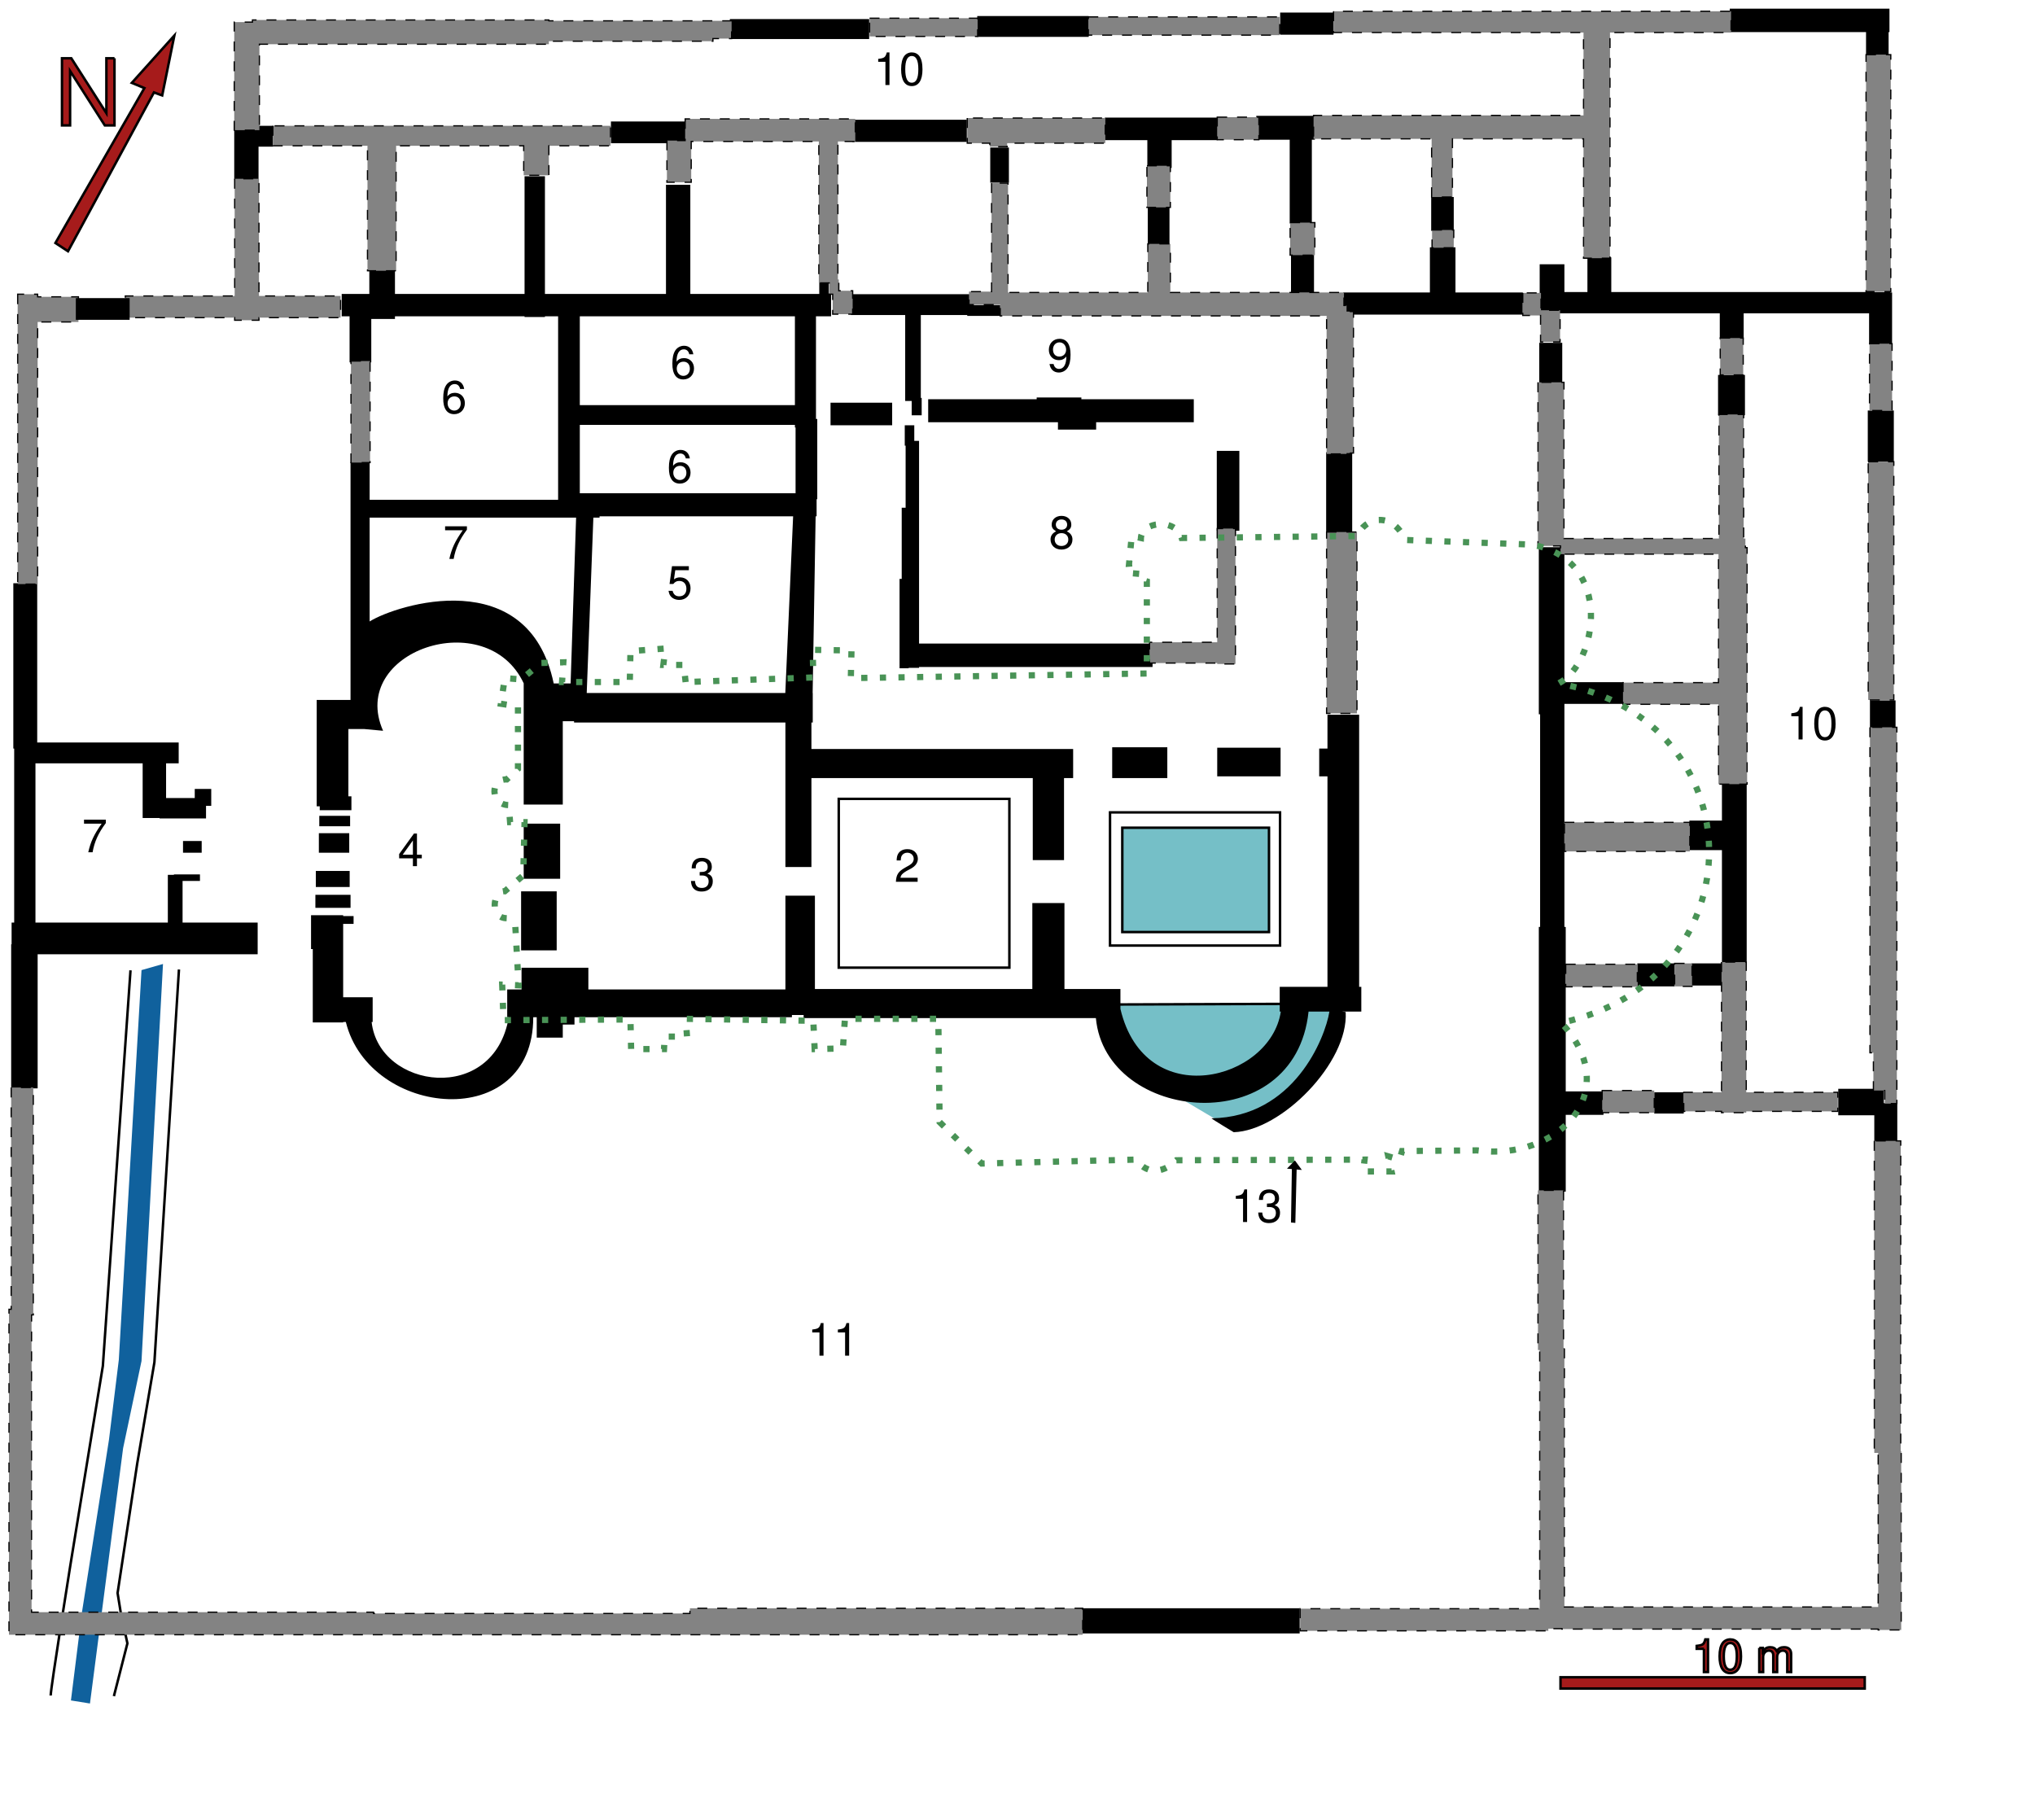 <?xml version="1.0" encoding="UTF-8" standalone="no"?>
<!-- Created with Inkscape (http://www.inkscape.org/) -->
<svg
   xmlns:dc="http://purl.org/dc/elements/1.1/"
   xmlns:cc="http://web.resource.org/cc/"
   xmlns:rdf="http://www.w3.org/1999/02/22-rdf-syntax-ns#"
   xmlns:svg="http://www.w3.org/2000/svg"
   xmlns="http://www.w3.org/2000/svg"
   xmlns:sodipodi="http://inkscape.sourceforge.net/DTD/sodipodi-0.dtd"
   xmlns:inkscape="http://www.inkscape.org/namespaces/inkscape"
   width="1230pt"
   height="1100pt"
   id="svg2"
   sodipodi:version="0.32"
   inkscape:version="0.43"
   version="1.0"
   sodipodi:docbase="/home/dcrochet/Images/wikipédia"
   sodipodi:docname="Plan des thermes de Jublains.svg">
  <defs
     id="defs4" />
  <sodipodi:namedview
     id="base"
     pagecolor="#ffffff"
     bordercolor="#666666"
     borderopacity="1.0"
     inkscape:pageopacity="0.0"
     inkscape:pageshadow="2"
     inkscape:zoom="0.37512071"
     inkscape:cx="687.30423"
     inkscape:cy="635.44644"
     inkscape:document-units="px"
     inkscape:current-layer="layer1"
     inkscape:window-width="1280"
     inkscape:window-height="997"
     inkscape:window-x="0"
     inkscape:window-y="0" />
  <g
     inkscape:label="Calque 1"
     inkscape:groupmode="layer"
     id="layer1">
    <path
       style="opacity:1;fill:#75bfc7;fill-opacity:1;fill-rule:nonzero;stroke:none;stroke-width:2;stroke-linecap:butt;stroke-linejoin:miter;stroke-miterlimit:10;stroke-dasharray:none;stroke-dashoffset:0;stroke-opacity:1"
       d="M 988.051,906.989 L 947.987,883.248 L 1024.159,856.538 L 1048.395,807.57 L 1077.578,808.559 L 1056.309,867.914 L 1009.815,904.022 L 988.051,906.989 z "
       id="path7981" />
    <path
       style="opacity:1;fill:#75bfc7;fill-opacity:1;fill-rule:nonzero;stroke:#000000;stroke-width:2;stroke-linecap:butt;stroke-linejoin:miter;stroke-miterlimit:10;stroke-dasharray:none;stroke-dashoffset:0;stroke-opacity:1"
       d="M 900.997,809.548 L 1040.976,809.054 L 1035.535,842.688 L 1001.9,866.43 C 1001.9,866.43 963.32,874.839 956.89,874.839 C 950.459,874.839 913.363,855.548 913.363,855.548 L 899.513,823.398 L 900.997,809.548 z "
       id="path7979" />
    <path
       style="opacity:1;fill:#000000;fill-opacity:1;fill-rule:nonzero;stroke:none;stroke-width:2;stroke-linecap:butt;stroke-linejoin:miter;stroke-miterlimit:10;stroke-dasharray:none;stroke-dashoffset:0;stroke-opacity:1"
       d="M 422.739,142.04 L 422.739,236.922 L 318.301,236.922 L 318.301,216.257 L 297.636,216.257 L 297.636,236.922 L 275.371,236.922 L 275.371,254.943 L 281.726,254.943 L 281.726,292.052 L 299.213,292.052 L 299.213,257.077 L 318.301,257.077 L 318.301,254.943 L 422.739,254.943 L 422.739,255.477 L 439.16,255.477 L 439.16,254.943 L 449.782,254.943 L 449.782,402.845 L 297.891,402.845 L 297.891,372.462 L 282.491,372.462 L 282.491,564.129 L 255.216,564.129 L 255.216,585.466 L 255.216,587.577 L 255.216,649.827 L 257.675,649.827 L 257.675,652.981 L 283.21,652.981 L 283.21,641.779 L 280.752,641.779 L 280.752,587.577 L 293.693,587.577 L 308.722,588.969 C 280.39,524.794 392.335,486.938 422.113,550.839 L 422.043,550.839 L 422.043,578.833 L 422.043,581.269 L 422.043,648.435 L 453.539,648.435 L 453.539,581.269 L 462.631,581.269 L 462.631,582.312 L 632.96,582.312 L 632.96,698.787 L 653.927,698.787 L 653.927,627.098 L 864.844,627.098 L 864.844,603.65 L 653.927,603.65 L 653.927,582.312 L 654.994,582.312 L 654.994,558.539 L 654.901,558.539 L 657.313,416.111 L 658.101,416.111 L 658.101,402.311 L 658.635,402.311 L 658.635,337.649 L 657.591,337.649 L 657.591,254.943 L 669.768,254.943 L 669.768,236.922 L 667.935,236.922 L 667.935,227.32 L 660.235,227.32 L 660.235,236.922 L 556.331,236.922 L 556.331,148.928 L 536.709,148.928 L 536.709,236.922 L 439.16,236.922 L 439.16,142.04 L 422.739,142.04 z M 467.27,254.943 L 536.709,254.943 L 556.331,254.943 L 640.614,254.943 L 640.614,326.517 L 467.27,326.517 L 467.27,254.943 z M 467.27,342.427 L 640.614,342.427 L 640.614,344.538 L 641.147,344.538 L 641.147,397.557 L 467.27,397.557 L 467.27,342.427 z M 483.18,416.111 L 639.176,416.111 L 632.868,558.539 L 472.836,558.539 L 478.194,417.155 L 483.18,417.155 L 483.18,416.111 z M 297.891,417.155 L 464.278,417.155 L 459.848,550.839 L 446.234,550.839 C 425.891,453.55 319.402,487.346 297.891,500.858 L 297.891,417.155 z "
       id="rect1368" />
    <rect
       style="opacity:1;fill:#000000;fill-opacity:1;fill-rule:nonzero;stroke:none;stroke-width:2.5;stroke-linecap:butt;stroke-linejoin:miter;stroke-miterlimit:10;stroke-dasharray:2.5, 2.5;stroke-dashoffset:0;stroke-opacity:1"
       id="rect3169"
       width="25.182"
       height="70.65"
       x="832.311"
       y="622.542" />
    <path
       style="opacity:1;fill:#000000;fill-opacity:1;fill-rule:nonzero;stroke:none;stroke-width:2.5;stroke-linecap:butt;stroke-linejoin:miter;stroke-miterlimit:10;stroke-dasharray:2.5, 2.5;stroke-dashoffset:0;stroke-opacity:1"
       d="M 188.768,100.014 L 188.768,144.777 L 208.343,144.777 L 208.343,118.197 L 219.893,118.197 L 219.893,101.406 L 208.343,101.406 L 208.343,100.014 L 188.768,100.014 z "
       id="rect3192" />
    <rect
       style="opacity:1;fill:#000000;fill-opacity:1;fill-rule:nonzero;stroke:none;stroke-width:2.5;stroke-linecap:butt;stroke-linejoin:miter;stroke-miterlimit:10;stroke-dasharray:2.5, 2.5;stroke-dashoffset:0;stroke-opacity:1"
       id="rect3197"
       width="60.157"
       height="17.488"
       x="492.352"
       y="97.914" />
    <rect
       style="opacity:1;fill:#000000;fill-opacity:1;fill-rule:nonzero;stroke:none;stroke-width:2.5;stroke-linecap:butt;stroke-linejoin:miter;stroke-miterlimit:10;stroke-dasharray:2.5, 2.5;stroke-dashoffset:0;stroke-opacity:1"
       id="rect3199"
       width="112.27"
       height="16.089"
       x="588.184"
       y="15.372" />
    <rect
       style="opacity:1;fill:#000000;fill-opacity:1;fill-rule:nonzero;stroke:none;stroke-width:2.5;stroke-linecap:butt;stroke-linejoin:miter;stroke-miterlimit:10;stroke-dasharray:2.5, 2.5;stroke-dashoffset:0;stroke-opacity:1"
       id="rect3201"
       width="92.335"
       height="17.837"
       x="686.814"
       y="96.515" />
    <rect
       style="opacity:1;fill:#000000;fill-opacity:1;fill-rule:nonzero;stroke:none;stroke-width:2.5;stroke-linecap:butt;stroke-linejoin:miter;stroke-miterlimit:10;stroke-dasharray:2.5, 2.5;stroke-dashoffset:0;stroke-opacity:1"
       id="rect3203"
       width="15.039"
       height="28.33"
       x="798.035"
       y="118.899" />
    <rect
       style="opacity:1;fill:#000000;fill-opacity:1;fill-rule:nonzero;stroke:none;stroke-width:2.5;stroke-linecap:butt;stroke-linejoin:miter;stroke-miterlimit:10;stroke-dasharray:2.5, 2.5;stroke-dashoffset:0;stroke-opacity:1"
       id="rect3205"
       width="89.886"
       height="16.788"
       x="787.543"
       y="12.924" />
    <path
       style="opacity:1;fill:#000000;fill-opacity:1;fill-rule:nonzero;stroke:none;stroke-width:2.5;stroke-linecap:butt;stroke-linejoin:miter;stroke-miterlimit:10;stroke-dasharray:2.5, 2.5;stroke-dashoffset:0;stroke-opacity:1"
       d="M 890.379,94.773 L 890.379,112.956 L 924.635,112.956 L 924.635,135.337 L 944.233,135.337 L 944.233,112.956 L 981.296,112.956 L 981.296,94.773 L 890.379,94.773 z "
       id="rect3207" />
    <rect
       style="opacity:1;fill:#000000;fill-opacity:1;fill-rule:nonzero;stroke:none;stroke-width:2.5;stroke-linecap:butt;stroke-linejoin:miter;stroke-miterlimit:10;stroke-dasharray:2.5, 2.5;stroke-dashoffset:0;stroke-opacity:1"
       id="rect3212"
       width="17.488"
       height="31.827"
       x="924.995"
       y="166.116" />
    <path
       style="opacity:1;fill:#000000;fill-opacity:1;fill-rule:nonzero;stroke:none;stroke-width:2.5;stroke-linecap:butt;stroke-linejoin:miter;stroke-miterlimit:10;stroke-dasharray:2.5, 2.5;stroke-dashoffset:0;stroke-opacity:1"
       d="M 1012.444,93.358 L 1012.444,112.608 L 1039.371,112.608 L 1039.371,180.1 L 1057.206,180.1 L 1057.206,112.608 L 1059.642,112.608 L 1059.642,93.358 L 1012.444,93.358 z "
       id="rect3214" />
    <rect
       style="opacity:1;fill:#000000;fill-opacity:1;fill-rule:nonzero;stroke:none;stroke-width:2.5;stroke-linecap:butt;stroke-linejoin:miter;stroke-miterlimit:10;stroke-dasharray:2.5, 2.5;stroke-dashoffset:0;stroke-opacity:1"
       id="rect3219"
       width="18.537"
       height="30.778"
       x="1040.414"
       y="205.288" />
    <rect
       style="opacity:1;fill:#000000;fill-opacity:1;fill-rule:nonzero;stroke:none;stroke-width:2.5;stroke-linecap:butt;stroke-linejoin:miter;stroke-miterlimit:10;stroke-dasharray:2.5, 2.5;stroke-dashoffset:0;stroke-opacity:1"
       id="rect3221"
       width="43.02"
       height="17.837"
       x="1031.67"
       y="10.126" />
    <rect
       style="opacity:1;fill:#000000;fill-opacity:1;fill-rule:nonzero;stroke:none;stroke-width:2.5;stroke-linecap:butt;stroke-linejoin:miter;stroke-miterlimit:10;stroke-dasharray:2.5, 2.5;stroke-dashoffset:0;stroke-opacity:1"
       id="rect3223"
       width="18.187"
       height="27.281"
       x="1153.384"
       y="158.771" />
    <path
       style="opacity:1;fill:#000000;fill-opacity:1;fill-rule:nonzero;stroke:none;stroke-width:2.5;stroke-linecap:butt;stroke-linejoin:miter;stroke-miterlimit:10;stroke-dasharray:2.5, 2.5;stroke-dashoffset:0;stroke-opacity:1"
       d="M 1152.344,199.35 L 1152.344,235.716 L 1082.394,235.716 L 1082.394,253.552 L 1227.188,253.552 L 1227.188,235.716 L 1172.963,235.716 L 1172.963,199.35 L 1152.344,199.35 z "
       id="rect3225" />
    <path
       style="opacity:1;fill:#000000;fill-opacity:1;fill-rule:nonzero;stroke:none;stroke-width:2.5;stroke-linecap:butt;stroke-linejoin:miter;stroke-miterlimit:10;stroke-dasharray:2.5, 2.5;stroke-dashoffset:0;stroke-opacity:1"
       d="M 1279.302,207.398 L 1279.302,235.368 L 1260.748,235.368 L 1260.748,212.987 L 1240.825,212.987 L 1240.825,250.745 L 1248.525,250.745 L 1248.525,252.508 L 1385.967,252.508 L 1385.967,273.846 L 1405.217,273.846 L 1405.217,252.508 L 1506.292,252.508 L 1506.292,277.696 L 1524.823,277.696 L 1524.823,235.716 L 1523.432,235.716 L 1523.432,235.368 L 1298.529,235.368 L 1298.529,207.398 L 1279.302,207.398 z "
       id="rect3230" />
    <rect
       style="opacity:1;fill:#000000;fill-opacity:1;fill-rule:nonzero;stroke:none;stroke-width:2.5;stroke-linecap:butt;stroke-linejoin:miter;stroke-miterlimit:10;stroke-dasharray:2.5, 2.5;stroke-dashoffset:0;stroke-opacity:1"
       id="rect3244"
       width="18.537"
       height="32.177"
       x="1240.472"
       y="276.287" />
    <rect
       style="opacity:1;fill:#000000;fill-opacity:1;fill-rule:nonzero;stroke:none;stroke-width:2.5;stroke-linecap:butt;stroke-linejoin:miter;stroke-miterlimit:10;stroke-dasharray:2.5, 2.5;stroke-dashoffset:0;stroke-opacity:1"
       id="rect3246"
       width="21.685"
       height="32.527"
       x="1384.57"
       y="302.169" />
    <path
       style="opacity:1;fill:#000000;fill-opacity:1;fill-rule:nonzero;stroke:none;stroke-width:2.5;stroke-linecap:butt;stroke-linejoin:miter;stroke-miterlimit:10;stroke-dasharray:2.5, 2.5;stroke-dashoffset:0;stroke-opacity:1"
       d="M 1394.015,6.987 L 1394.015,25.866 L 1503.833,25.866 L 1503.833,44.397 L 1522.017,44.397 L 1522.017,25.866 L 1522.713,25.866 L 1522.713,6.987 L 1394.015,6.987 z "
       id="rect3248" />
    <rect
       style="opacity:1;fill:#000000;fill-opacity:1;fill-rule:nonzero;stroke:none;stroke-width:2.5;stroke-linecap:butt;stroke-linejoin:miter;stroke-miterlimit:10;stroke-dasharray:2.5, 2.5;stroke-dashoffset:0;stroke-opacity:1"
       id="rect3253"
       width="20.985"
       height="41.271"
       x="1505.235"
       y="330.849" />
    <rect
       style="opacity:1;fill:#000000;fill-opacity:1;fill-rule:nonzero;stroke:none;stroke-width:2.5;stroke-linecap:butt;stroke-linejoin:miter;stroke-miterlimit:10;stroke-dasharray:2.5, 2.5;stroke-dashoffset:0;stroke-opacity:1"
       id="rect3255"
       width="20.635"
       height="22.034"
       x="1506.983"
       y="564.483" />
    <path
       style="opacity:1;fill:#000000;fill-opacity:1;fill-rule:nonzero;stroke:none;stroke-width:2.5;stroke-linecap:butt;stroke-linejoin:miter;stroke-miterlimit:10;stroke-dasharray:2.5, 2.5;stroke-dashoffset:0;stroke-opacity:1"
       d="M 1387.706,631.644 L 1387.706,661.354 L 1361.475,661.354 L 1361.475,685.15 L 1387.706,685.15 L 1387.706,776.437 L 1363.238,776.437 L 1363.238,794.273 L 1390.165,794.273 L 1390.165,776.785 L 1407.652,776.785 L 1407.652,631.644 L 1387.706,631.644 z "
       id="rect3257" />
    <rect
       style="opacity:1;fill:#000000;fill-opacity:1;fill-rule:nonzero;stroke:none;stroke-width:2.5;stroke-linecap:butt;stroke-linejoin:miter;stroke-miterlimit:10;stroke-dasharray:2.5, 2.5;stroke-dashoffset:0;stroke-opacity:1"
       id="rect3265"
       width="30.079"
       height="18.537"
       x="1319.516"
       y="776.433" />
    <path
       style="opacity:1;fill:#000000;fill-opacity:1;fill-rule:nonzero;stroke:none;stroke-width:2.5;stroke-linecap:butt;stroke-linejoin:miter;stroke-miterlimit:10;stroke-dasharray:2.5, 2.5;stroke-dashoffset:0;stroke-opacity:1"
       d="M 1481.452,877.512 L 1481.452,898.85 L 1510.49,898.85 L 1510.49,920.883 L 1529.021,920.883 L 1529.021,889.063 L 1518.167,889.063 L 1518.167,877.512 L 1481.452,877.512 z "
       id="rect3267" />
    <rect
       style="opacity:1;fill:#000000;fill-opacity:1;fill-rule:nonzero;stroke:none;stroke-width:2.5;stroke-linecap:butt;stroke-linejoin:miter;stroke-miterlimit:10;stroke-dasharray:2.5, 2.5;stroke-dashoffset:0;stroke-opacity:1"
       id="rect3272"
       width="23.783"
       height="17.138"
       x="1333.156"
       y="880.31" />
    <path
       style="opacity:1;fill:#000000;fill-opacity:1;fill-rule:nonzero;stroke:none;stroke-width:2.5;stroke-linecap:butt;stroke-linejoin:miter;stroke-miterlimit:10;stroke-dasharray:2.5, 2.5;stroke-dashoffset:0;stroke-opacity:1"
       d="M 1240.129,441.021 L 1240.129,575.679 L 1241.173,575.679 L 1241.173,747.052 L 1240.129,747.052 L 1240.129,960.404 L 1261.815,960.404 L 1261.815,898.502 L 1292.244,898.502 L 1292.244,879.6 L 1261.815,879.6 L 1261.815,747.052 L 1260.748,747.052 L 1260.748,575.679 L 1260.748,567.979 L 1260.748,567.283 L 1308.665,567.283 L 1308.665,549.796 L 1260.748,549.796 L 1260.748,441.021 L 1240.129,441.021 z "
       id="rect3274" />
    <rect
       style="opacity:1;fill:#000000;fill-opacity:1;fill-rule:nonzero;stroke:none;stroke-width:2.5;stroke-linecap:butt;stroke-linejoin:miter;stroke-miterlimit:10;stroke-dasharray:2.5, 2.5;stroke-dashoffset:0;stroke-opacity:1"
       id="rect4161"
       width="176.275"
       height="20.286"
       x="871.134"
       y="1296.165" />
    <path
       style="opacity:1;fill:#000000;fill-opacity:1;fill-rule:nonzero;stroke:none;stroke-width:2.5;stroke-linecap:butt;stroke-linejoin:miter;stroke-miterlimit:10;stroke-dasharray:2.5, 2.5;stroke-dashoffset:0;stroke-opacity:1"
       d="M 10.739,470.058 L 10.739,603.302 L 11.435,603.302 L 11.435,743.55 L 9.347,743.55 L 9.347,761.037 L 9,761.037 L 9,877.165 L 30.337,877.165 L 30.337,769.085 L 207.647,769.085 L 207.647,743.55 L 147.137,743.55 L 147.137,709.99 L 161.145,709.99 L 161.145,704.725 L 140.156,704.725 L 140.156,705.073 L 135.262,705.073 L 135.262,743.55 L 28.574,743.55 L 28.574,615.2 L 114.968,615.2 L 114.968,659.266 L 128.606,659.266 L 128.606,659.614 L 166.039,659.614 L 166.039,649.479 L 170.237,649.479 L 170.237,635.842 L 156.948,635.842 L 156.948,643.171 L 133.847,643.171 L 133.847,615.2 L 144.006,615.2 L 144.006,598.408 L 29.989,598.408 L 29.989,470.058 L 10.739,470.058 z "
       id="rect5036" />
    <rect
       style="opacity:1;fill:#000000;fill-opacity:1;fill-rule:nonzero;stroke:none;stroke-width:2.5;stroke-linecap:butt;stroke-linejoin:miter;stroke-miterlimit:10;stroke-dasharray:2.5, 2.5;stroke-dashoffset:0;stroke-opacity:1"
       id="rect5055"
       width="15.039"
       height="9.443"
       x="147.496"
       y="677.803" />
    <rect
       style="opacity:1;fill:#000000;fill-opacity:1;fill-rule:nonzero;stroke:none;stroke-width:2.5;stroke-linecap:butt;stroke-linejoin:miter;stroke-miterlimit:10;stroke-dasharray:2.5, 2.5;stroke-dashoffset:0;stroke-opacity:1"
       id="rect5067"
       width="29.379"
       height="44.419"
       x="422.052"
       y="663.813" />
    <rect
       style="opacity:1;fill:#000000;fill-opacity:1;fill-rule:nonzero;stroke:none;stroke-width:2.5;stroke-linecap:butt;stroke-linejoin:miter;stroke-miterlimit:10;stroke-dasharray:2.5, 2.5;stroke-dashoffset:0;stroke-opacity:1"
       id="rect5069"
       width="28.68"
       height="47.566"
       x="419.953"
       y="718.374" />
    <path
       style="opacity:1;fill:#000000;fill-opacity:1;fill-rule:nonzero;stroke:none;stroke-width:2.5;stroke-linecap:butt;stroke-linejoin:miter;stroke-miterlimit:10;stroke-dasharray:2.5, 2.5;stroke-dashoffset:0;stroke-opacity:1"
       d="M 1069.8,576.027 L 1069.8,603.302 L 1063.144,603.302 L 1063.144,625.683 L 1069.8,625.683 L 1069.8,795.317 L 1031.323,795.317 L 1031.323,815.262 L 1032.204,815.262 C 1024.011,870.76 922.82,897.186 902.95,813.152 L 902.95,797.079 L 857.839,797.079 L 857.839,727.825 L 831.956,727.825 L 831.956,797.079 L 656.733,797.079 L 656.733,721.864 L 632.96,721.864 L 632.96,797.427 L 474.158,797.427 L 474.158,779.94 L 420.304,779.94 L 420.304,797.427 L 408.754,797.427 L 408.754,819.808 L 410.006,819.808 C 398.212,890.477 305.515,877.93 299.492,823.658 L 300.327,823.658 L 300.327,803.712 L 276.554,803.712 L 276.554,764.887 L 276.554,761.385 L 276.554,744.617 L 284.95,744.617 L 284.95,738.308 L 276.554,738.308 L 276.554,737.612 L 250.67,737.612 L 250.67,764.887 L 252.062,764.887 L 252.062,824.006 L 276.554,824.006 L 276.554,823.658 L 278.711,823.658 C 297.734,900.956 429.788,913.484 429.743,819.808 L 432.55,819.808 L 432.55,836.252 L 453.539,836.252 L 453.539,825.746 L 462.979,825.746 L 462.979,819.808 L 638.202,819.808 L 638.202,818.046 L 647.641,818.046 L 647.641,820.504 L 883.166,820.504 C 890.96,905.138 1043.7,919.748 1054.562,815.262 L 1071.377,815.262 C 1067.896,836.674 1042.776,900.254 976.402,901.285 C 976.397,901.286 976.381,901.306 976.379,901.308 C 976.38,901.313 976.399,901.326 976.402,901.332 C 976.404,901.335 976.399,901.352 976.402,901.355 C 976.405,901.358 976.421,901.374 976.425,901.378 C 977.46,902.413 994.237,912.487 994.237,912.487 C 1032.36,911.438 1086.929,856.531 1084.481,815.61 L 1081.304,815.262 L 1097.075,815.262 L 1097.075,795.317 L 1095.336,795.317 L 1095.336,576.027 L 1069.8,576.027 z "
       id="rect5071" />
    <rect
       style="opacity:1;fill:#000000;fill-opacity:1;fill-rule:nonzero;stroke:none;stroke-width:2.5;stroke-linecap:butt;stroke-linejoin:miter;stroke-miterlimit:10;stroke-dasharray:2.5, 2.5;stroke-dashoffset:0;stroke-opacity:1"
       id="rect5091"
       width="24.832"
       height="8.394"
       x="257.318"
       y="657.517" />
    <rect
       style="opacity:1;fill:#000000;fill-opacity:1;fill-rule:nonzero;stroke:none;stroke-width:2.5;stroke-linecap:butt;stroke-linejoin:miter;stroke-miterlimit:10;stroke-dasharray:2.5, 2.5;stroke-dashoffset:0;stroke-opacity:1"
       id="rect5093"
       width="24.483"
       height="15.739"
       x="256.969"
       y="671.508" />
    <rect
       style="opacity:1;fill:#000000;fill-opacity:1;fill-rule:nonzero;stroke:none;stroke-width:2.5;stroke-linecap:butt;stroke-linejoin:miter;stroke-miterlimit:10;stroke-dasharray:2.5, 2.5;stroke-dashoffset:0;stroke-opacity:1"
       id="rect5095"
       width="27.281"
       height="12.941"
       x="254.52"
       y="701.936" />
    <rect
       style="opacity:1;fill:#000000;fill-opacity:1;fill-rule:nonzero;stroke:none;stroke-width:2.5;stroke-linecap:butt;stroke-linejoin:miter;stroke-miterlimit:10;stroke-dasharray:2.5, 2.5;stroke-dashoffset:0;stroke-opacity:1"
       id="rect5097"
       width="28.33"
       height="10.493"
       x="254.171"
       y="721.172" />
    <rect
       style="opacity:1;fill:#000000;fill-opacity:1;fill-rule:nonzero;stroke:none;stroke-width:2.5;stroke-linecap:butt;stroke-linejoin:miter;stroke-miterlimit:10;stroke-dasharray:2.5, 2.5;stroke-dashoffset:0;stroke-opacity:1"
       id="rect5126"
       width="51.064"
       height="23.084"
       x="980.956"
       y="602.606" />
    <rect
       style="opacity:1;fill:#000000;fill-opacity:1;fill-rule:nonzero;stroke:none;stroke-width:2.5;stroke-linecap:butt;stroke-linejoin:miter;stroke-miterlimit:10;stroke-dasharray:2.5, 2.5;stroke-dashoffset:0;stroke-opacity:1"
       id="rect5128"
       width="44.419"
       height="24.832"
       x="896.316"
       y="602.257" />
    <rect
       style="opacity:1;fill:#000000;fill-opacity:1;fill-rule:nonzero;stroke:none;stroke-width:2.5;stroke-linecap:butt;stroke-linejoin:miter;stroke-miterlimit:10;stroke-dasharray:2.5, 2.5;stroke-dashoffset:0;stroke-opacity:1"
       id="rect5133"
       width="20.985"
       height="65.753"
       x="1068.744"
       y="364.425" />
    <rect
       style="opacity:1;fill:#000000;fill-opacity:1;fill-rule:nonzero;stroke:none;stroke-width:2.5;stroke-linecap:butt;stroke-linejoin:miter;stroke-miterlimit:10;stroke-dasharray:2.5, 2.5;stroke-dashoffset:0;stroke-opacity:1"
       id="rect5135"
       width="18.187"
       height="64.354"
       x="980.606"
       y="363.376" />
    <path
       style="opacity:1;fill:#000000;fill-opacity:1;fill-rule:nonzero;stroke:none;stroke-width:2.5;stroke-linecap:butt;stroke-linejoin:miter;stroke-miterlimit:10;stroke-dasharray:2.5, 2.5;stroke-dashoffset:0;stroke-opacity:1"
       d="M 685.771,237.108 L 685.771,253.9 L 729.489,253.9 L 729.489,323.154 L 734.731,323.154 L 734.731,334.704 L 742.779,334.704 L 742.779,320.695 L 742.083,320.695 L 742.083,253.9 L 779.494,253.9 L 779.494,254.595 L 806.073,254.595 L 806.073,245.852 L 783.344,245.852 L 783.344,237.108 L 685.771,237.108 z "
       id="rect5137" />
    <rect
       style="opacity:1;fill:#000000;fill-opacity:1;fill-rule:nonzero;stroke:none;stroke-width:2.5;stroke-linecap:butt;stroke-linejoin:miter;stroke-miterlimit:10;stroke-dasharray:2.5, 2.5;stroke-dashoffset:0;stroke-opacity:1"
       id="rect5148"
       width="49.665"
       height="18.187"
       x="669.327"
       y="324.553" />
    <path
       style="opacity:1;fill:#000000;fill-opacity:1;fill-rule:nonzero;stroke:none;stroke-width:2.5;stroke-linecap:butt;stroke-linejoin:miter;stroke-miterlimit:10;stroke-dasharray:2.5, 2.5;stroke-dashoffset:0;stroke-opacity:1"
       d="M 729.142,342.752 L 729.142,359.173 L 729.837,359.173 L 729.837,409.2 L 726.683,409.2 L 726.683,466.556 L 724.944,466.556 L 724.944,538.593 L 732.273,538.593 L 732.273,538.246 L 740.668,538.246 L 740.668,537.55 L 928.833,537.55 L 928.833,518.671 L 740.668,518.671 L 740.668,355.322 L 736.818,355.322 L 736.818,342.752 L 729.142,342.752 z "
       id="rect5153" />
    <path
       style="opacity:1;fill:#000000;fill-opacity:1;fill-rule:nonzero;stroke:none;stroke-width:2.5;stroke-linecap:butt;stroke-linejoin:miter;stroke-miterlimit:10;stroke-dasharray:2.5, 2.5;stroke-dashoffset:0;stroke-opacity:1"
       d="M 835.458,320.347 L 835.458,321.762 L 748.021,321.762 L 748.021,340.293 L 852.598,340.293 L 852.598,346.231 L 883.375,346.231 L 883.375,340.293 L 962.069,340.293 L 962.069,321.762 L 871.477,321.762 L 871.477,320.347 L 835.458,320.347 z "
       id="rect5167" />
    <path
       style="opacity:1;fill:#838383;fill-opacity:1;fill-rule:nonzero;stroke:#000000;stroke-width:1;stroke-linecap:butt;stroke-linejoin:miter;stroke-miterlimit:10;stroke-dasharray:8, 8;stroke-dashoffset:0;stroke-opacity:1"
       d="M 203.45,16.079 L 203.45,17.818 L 188.768,17.818 L 188.768,104.908 L 209.062,104.908 L 209.062,35.654 L 442.337,35.654 L 442.337,33.218 L 574.537,33.218 L 574.537,31.108 L 589.589,31.108 L 589.589,16.775 L 442.337,16.775 L 442.337,16.079 L 203.45,16.079 z "
       id="rect5176" />
    <rect
       style="opacity:1;fill:#838383;fill-opacity:1;fill-rule:nonzero;stroke:#000000;stroke-width:1;stroke-linecap:butt;stroke-linejoin:miter;stroke-miterlimit:10;stroke-dasharray:8, 8;stroke-dashoffset:0;stroke-opacity:1"
       id="rect6060"
       width="87.088"
       height="14.69"
       x="700.804"
       y="14.673" />
    <rect
       style="opacity:1;fill:#838383;fill-opacity:1;fill-rule:nonzero;stroke:#000000;stroke-width:1;stroke-linecap:butt;stroke-linejoin:miter;stroke-miterlimit:10;stroke-dasharray:8, 8;stroke-dashoffset:0;stroke-opacity:1"
       id="rect6062"
       width="154.241"
       height="14.69"
       x="877.079"
       y="13.624" />
    <path
       style="opacity:1;fill:#838383;fill-opacity:1;fill-rule:nonzero;stroke:#000000;stroke-width:1;stroke-linecap:butt;stroke-linejoin:miter;stroke-miterlimit:10;stroke-dasharray:8, 8;stroke-dashoffset:0;stroke-opacity:1"
       d="M 1074.693,9.075 L 1074.693,26.214 L 1276.148,26.214 L 1276.148,93.01 L 1058.598,93.01 L 1058.598,111.912 L 1153.735,111.912 L 1153.735,158.762 L 1170.527,158.762 L 1170.527,111.912 L 1276.148,111.912 L 1276.148,208.093 L 1297.485,208.093 L 1297.485,26.214 L 1395.058,26.214 L 1395.058,9.075 L 1074.693,9.075 z "
       id="rect6064" />
    <rect
       style="opacity:1;fill:#838383;fill-opacity:1;fill-rule:nonzero;stroke:#000000;stroke-width:1;stroke-linecap:butt;stroke-linejoin:miter;stroke-miterlimit:10;stroke-dasharray:8, 8;stroke-dashoffset:0;stroke-opacity:1"
       id="rect6075"
       width="17.488"
       height="14.34"
       x="1154.083"
       y="185.352" />
    <rect
       style="opacity:1;fill:#838383;fill-opacity:1;fill-rule:nonzero;stroke:#000000;stroke-width:1;stroke-linecap:butt;stroke-linejoin:miter;stroke-miterlimit:10;stroke-dasharray:8, 8;stroke-dashoffset:0;stroke-opacity:1"
       id="rect6077"
       width="19.936"
       height="26.231"
       x="1039.714"
       y="179.406" />
    <path
       style="opacity:1;fill:#838383;fill-opacity:1;fill-rule:nonzero;stroke:#000000;stroke-width:1;stroke-linecap:butt;stroke-linejoin:miter;stroke-miterlimit:10;stroke-dasharray:8, 8;stroke-dashoffset:0;stroke-opacity:1"
       d="M 1227.187,236.064 L 1227.187,254.247 L 1241.521,254.247 L 1241.521,275.585 L 1257.268,275.585 L 1257.268,250.05 L 1241.868,250.05 L 1241.868,236.064 L 1227.187,236.064 z "
       id="rect6079" />
    <rect
       style="opacity:1;fill:#838383;fill-opacity:1;fill-rule:nonzero;stroke:#000000;stroke-width:1;stroke-linecap:butt;stroke-linejoin:miter;stroke-miterlimit:10;stroke-dasharray:8, 8;stroke-dashoffset:0;stroke-opacity:1"
       id="rect6084"
       width="18.537"
       height="29.729"
       x="1386.318"
       y="272.44" />
    <path
       style="opacity:1;fill:#838383;fill-opacity:1;fill-rule:nonzero;stroke:#000000;stroke-width:1;stroke-linecap:butt;stroke-linejoin:miter;stroke-miterlimit:10;stroke-dasharray:8, 8;stroke-dashoffset:0;stroke-opacity:1"
       d="M 1239.433,308.125 L 1239.433,439.977 L 1257.616,439.977 L 1257.616,446.61 L 1384.923,446.61 L 1384.923,550.143 L 1307.968,550.143 L 1307.968,567.631 L 1384.923,567.631 L 1384.923,631.991 L 1408,631.991 L 1408,441.368 L 1406.608,441.368 L 1406.608,434.016 L 1405.216,434.016 L 1405.216,334.008 L 1385.271,334.008 L 1385.271,434.016 L 1260.399,434.016 L 1260.399,308.125 L 1239.433,308.125 z "
       id="rect6086" />
    <rect
       style="opacity:1;fill:#838383;fill-opacity:1;fill-rule:nonzero;stroke:#000000;stroke-width:1;stroke-linecap:butt;stroke-linejoin:miter;stroke-miterlimit:10;stroke-dasharray:8, 8;stroke-dashoffset:0;stroke-opacity:1"
       id="rect6100"
       width="101.078"
       height="23.433"
       x="1260.757"
       y="662.763" />
    <rect
       style="opacity:1;fill:#838383;fill-opacity:1;fill-rule:nonzero;stroke:#000000;stroke-width:1;stroke-linecap:butt;stroke-linejoin:miter;stroke-miterlimit:10;stroke-dasharray:8, 8;stroke-dashoffset:0;stroke-opacity:1"
       id="rect6102"
       width="57.709"
       height="18.187"
       x="1261.806"
       y="777.132" />
    <rect
       style="opacity:1;fill:#838383;fill-opacity:1;fill-rule:nonzero;stroke:#000000;stroke-width:1;stroke-linecap:butt;stroke-linejoin:miter;stroke-miterlimit:10;stroke-dasharray:8, 8;stroke-dashoffset:0;stroke-opacity:1"
       id="rect6104"
       width="13.99"
       height="18.537"
       x="1349.594"
       y="776.433" />
    <path
       style="opacity:1;fill:#838383;fill-opacity:1;fill-rule:nonzero;stroke:#000000;stroke-width:1;stroke-linecap:butt;stroke-linejoin:miter;stroke-miterlimit:10;stroke-dasharray:8, 8;stroke-dashoffset:0;stroke-opacity:1"
       d="M 1387.358,775.393 L 1387.358,880.318 L 1356.929,880.318 L 1356.929,895.695 L 1387.358,895.695 L 1387.358,896.739 L 1407.304,896.739 L 1407.304,895.695 L 1481.104,895.695 L 1481.104,880.318 L 1407.304,880.318 L 1407.304,775.393 L 1387.358,775.393 z "
       id="rect6106" />
    <rect
       style="opacity:1;fill:#838383;fill-opacity:1;fill-rule:nonzero;stroke:#000000;stroke-width:1;stroke-linecap:butt;stroke-linejoin:miter;stroke-miterlimit:10;stroke-dasharray:8, 8;stroke-dashoffset:0;stroke-opacity:1"
       id="rect6111"
       width="41.97"
       height="17.837"
       x="1291.186"
       y="878.91" />
    <rect
       style="opacity:1;fill:#838383;fill-opacity:1;fill-rule:nonzero;stroke:#000000;stroke-width:1;stroke-linecap:butt;stroke-linejoin:miter;stroke-miterlimit:10;stroke-dasharray:8, 8;stroke-dashoffset:0;stroke-opacity:1"
       id="rect6113"
       width="20.635"
       height="192.014"
       x="1505.584"
       y="372.12" />
    <rect
       style="opacity:1;fill:#838383;fill-opacity:1;fill-rule:nonzero;stroke:#000000;stroke-width:1;stroke-linecap:butt;stroke-linejoin:miter;stroke-miterlimit:10;stroke-dasharray:8, 8;stroke-dashoffset:0;stroke-opacity:1"
       id="rect6115"
       width="18.187"
       height="53.862"
       x="1506.633"
       y="276.987" />
    <rect
       style="opacity:1;fill:#838383;fill-opacity:1;fill-rule:nonzero;stroke:#000000;stroke-width:1;stroke-linecap:butt;stroke-linejoin:miter;stroke-miterlimit:10;stroke-dasharray:8, 8;stroke-dashoffset:0;stroke-opacity:1"
       id="rect6117"
       width="19.936"
       height="190.965"
       x="1503.835"
       y="44.052" />
    <path
       style="opacity:1;fill:#838383;fill-opacity:1;fill-rule:nonzero;stroke:#000000;stroke-width:1;stroke-linecap:butt;stroke-linejoin:miter;stroke-miterlimit:10;stroke-dasharray:8, 8;stroke-dashoffset:0;stroke-opacity:1"
       d="M 1506.987,586.162 L 1506.987,848.474 L 1509.77,848.474 L 1509.77,878.904 L 1518.885,878.904 L 1518.885,889.41 L 1528.673,889.41 L 1528.673,878.904 L 1528.673,875.402 L 1528.673,848.474 L 1528.673,847.431 L 1528.673,586.162 L 1506.987,586.162 z "
       id="rect6119" />
    <path
       style="opacity:1;fill:#838383;fill-opacity:1;fill-rule:nonzero;stroke:#000000;stroke-width:1;stroke-linecap:butt;stroke-linejoin:miter;stroke-miterlimit:10;stroke-dasharray:8, 8;stroke-dashoffset:0;stroke-opacity:1"
       d="M 1510.489,919.491 L 1510.489,1170.95 L 1513.62,1170.95 L 1513.62,1295.125 L 1260.747,1295.125 L 1260.747,1086.318 L 1260.052,1086.318 L 1260.052,959.36 L 1239.433,959.36 L 1239.433,1088.058 L 1240.825,1088.058 L 1240.825,1296.516 L 1047.766,1296.516 L 1047.766,1314.352 L 1247.806,1314.352 L 1247.806,1312.612 L 1258.66,1312.612 L 1258.66,1312.96 L 1513.62,1312.96 L 1513.62,1313.656 L 1532.175,1313.656 L 1532.175,1169.558 L 1531.804,1169.558 L 1531.804,919.491 L 1510.489,919.491 z "
       id="rect6127" />
    <rect
       style="opacity:1;fill:#838383;fill-opacity:1;fill-rule:nonzero;stroke:#000000;stroke-width:1;stroke-linecap:butt;stroke-linejoin:miter;stroke-miterlimit:10;stroke-dasharray:8, 8;stroke-dashoffset:0;stroke-opacity:1"
       id="rect6158"
       width="24.483"
       height="146.196"
       x="1069.093"
       y="428.779" />
    <path
       style="opacity:1;fill:#838383;fill-opacity:1;fill-rule:nonzero;stroke:#000000;stroke-width:1;stroke-linecap:butt;stroke-linejoin:miter;stroke-miterlimit:10;stroke-dasharray:8, 8;stroke-dashoffset:0;stroke-opacity:1"
       d="M 980.947,425.991 L 980.947,517.627 L 926.398,517.627 L 926.398,534.395 L 980.947,534.395 L 980.947,535.114 L 995.652,535.114 L 995.652,425.991 L 980.947,425.991 z "
       id="rect6160" />
    <rect
       style="opacity:1;fill:#838383;fill-opacity:1;fill-rule:nonzero;stroke:#000000;stroke-width:1;stroke-linecap:butt;stroke-linejoin:miter;stroke-miterlimit:10;stroke-dasharray:8, 8;stroke-dashoffset:0;stroke-opacity:1"
       id="rect6165"
       width="18.887"
       height="33.576"
       x="924.296"
       y="133.589" />
    <rect
       style="opacity:1;fill:#838383;fill-opacity:1;fill-rule:nonzero;stroke:#000000;stroke-width:1;stroke-linecap:butt;stroke-linejoin:miter;stroke-miterlimit:10;stroke-dasharray:8, 8;stroke-dashoffset:0;stroke-opacity:1"
       id="rect6167"
       width="33.576"
       height="18.187"
       x="980.956"
       y="94.416" />
    <path
       style="opacity:1;fill:#838383;fill-opacity:1;fill-rule:nonzero;stroke:#000000;stroke-width:1;stroke-linecap:butt;stroke-linejoin:miter;stroke-miterlimit:10;stroke-dasharray:8, 8;stroke-dashoffset:0;stroke-opacity:1"
       d="M 799.091,147.583 L 799.091,235.02 L 780.908,235.02 L 780.908,245.504 L 799.091,245.504 L 802.594,245.504 L 806.072,245.504 L 806.072,254.595 L 1069.104,254.595 L 1069.104,365.829 L 1085.177,365.829 L 1085.177,365.133 L 1090.766,365.133 L 1090.766,251.116 L 1085.177,251.116 L 1085.177,246.199 L 1083.089,246.199 L 1083.089,235.716 L 943.189,235.716 L 943.189,196.543 L 925.006,196.543 L 925.006,235.716 L 812.381,235.716 L 812.381,147.583 L 799.091,147.583 z "
       id="rect6169" />
    <path
       style="opacity:1;fill:#838383;fill-opacity:1;fill-rule:nonzero;stroke:#000000;stroke-width:1;stroke-linecap:butt;stroke-linejoin:miter;stroke-miterlimit:10;stroke-dasharray:8, 8;stroke-dashoffset:0;stroke-opacity:1"
       d="M 552.156,95.816 L 552.156,113.304 L 537.475,113.304 L 537.475,146.887 L 557.05,146.887 L 557.05,114 L 659.887,114 L 659.887,228.016 L 668.283,228.016 L 668.283,237.108 L 671.066,237.108 L 671.066,253.204 L 687.162,253.204 L 687.162,234.325 L 675.983,234.325 L 675.983,225.233 L 675.264,225.233 L 675.264,114 L 689.273,114 L 689.273,95.816 L 552.156,95.816 z "
       id="rect6186" />
    <path
       style="opacity:1;fill:#838383;fill-opacity:1;fill-rule:nonzero;stroke:#000000;stroke-width:1;stroke-linecap:butt;stroke-linejoin:miter;stroke-miterlimit:10;stroke-dasharray:8, 8;stroke-dashoffset:0;stroke-opacity:1"
       d="M 779.493,95.12 L 779.493,115.391 L 797.677,115.391 L 797.677,118.197 L 811.685,118.197 L 811.685,115.391 L 890.727,115.391 L 890.727,95.12 L 779.493,95.12 z "
       id="rect6200" />
    <path
       style="opacity:1;fill:#838383;fill-opacity:1;fill-rule:nonzero;stroke:#000000;stroke-width:1;stroke-linecap:butt;stroke-linejoin:miter;stroke-miterlimit:10;stroke-dasharray:8, 8;stroke-dashoffset:0;stroke-opacity:1"
       d="M 219.893,101.406 L 219.893,117.502 L 296.152,117.502 L 296.152,218.229 L 319.229,218.229 L 319.229,117.502 L 422.043,117.502 L 422.043,141.274 L 442.337,141.274 L 442.337,117.502 L 491.993,117.502 L 491.993,101.406 L 219.893,101.406 z "
       id="rect6205" />
    <path
       style="opacity:1;fill:#838383;fill-opacity:1;fill-rule:nonzero;stroke:#000000;stroke-width:1;stroke-linecap:butt;stroke-linejoin:miter;stroke-miterlimit:10;stroke-dasharray:8, 8;stroke-dashoffset:0;stroke-opacity:1"
       d="M 189.116,144.081 L 189.116,238.523 L 100.983,238.523 L 100.983,256.01 L 189.116,256.01 L 189.116,258.097 L 208.714,258.097 L 208.714,256.01 L 274.466,256.01 L 274.466,238.523 L 208.714,238.523 L 208.714,144.081 L 189.116,144.081 z "
       id="rect6213" />
    <rect
       style="opacity:1;fill:#838383;fill-opacity:1;fill-rule:nonzero;stroke:#000000;stroke-width:1;stroke-linecap:butt;stroke-linejoin:miter;stroke-miterlimit:10;stroke-dasharray:8, 8;stroke-dashoffset:0;stroke-opacity:1"
       id="rect6218"
       width="15.389"
       height="81.842"
       x="282.85"
       y="290.977" />
    <path
       style="opacity:1;fill:#838383;fill-opacity:1;fill-rule:nonzero;stroke:#000000;stroke-width:1;stroke-linecap:butt;stroke-linejoin:miter;stroke-miterlimit:10;stroke-dasharray:8, 8;stroke-dashoffset:0;stroke-opacity:1"
       d="M 14.241,237.108 L 14.241,470.754 L 30.337,470.754 L 30.337,259.489 L 63.202,259.489 L 63.202,239.218 L 30.337,239.218 L 30.337,237.108 L 14.241,237.108 z "
       id="rect6220" />
    <path
       style="opacity:1;fill:none;fill-opacity:1;fill-rule:nonzero;stroke:#499356;stroke-width:5;stroke-linecap:butt;stroke-linejoin:miter;stroke-miterlimit:10;stroke-dasharray:5, 10;stroke-dashoffset:0;stroke-opacity:1"
       d="M 552.535,549.713 L 551.026,535.913 L 534.592,535.913 L 536.183,522.66 L 508.086,524.781 L 507.556,549.696 L 452.953,549.696 L 454.013,533.793 L 435.989,534.323 L 420.085,547.576 L 406.832,546.516 L 403.651,567.191 L 417.435,569.311 L 417.435,619.673 L 408.422,628.155 C 394.639,627.625 395.169,648.83 410.013,648.83 L 411.073,662.613 L 422.736,662.613 L 421.676,705.553 L 406.832,718.276 C 397.29,717.746 394.109,740.011 408.422,740.011 L 415.314,746.903 L 417.965,794.084 L 404.712,793.554 L 405.772,822.181 L 508.086,821.651 L 508.616,845.506 L 535.122,845.506 L 535.652,835.434 L 553.677,835.434 L 552.616,821.12 L 655.461,822.711 L 656.521,845.506 L 679.316,844.976 L 680.907,821.12 L 756.184,821.12 L 757.245,904.35 L 791.173,937.748 L 915.752,934.567 C 922.644,945.17 935.897,947.29 948.09,935.097 L 1099.705,934.567 L 1098.645,944.109 L 1121.44,944.109 L 1118.79,931.917 L 1127.802,934.567 L 1129.922,927.676 L 1190.357,927.145 C 1255.032,936.158 1310.165,879.964 1258.213,824.301 C 1417.275,790.216 1417.64,580.439 1256.092,550.757 C 1287.139,534.906 1301.683,451.093 1234.357,438.9 L 1132.573,435.189 C 1121.44,410.804 1099.175,417.695 1093.874,432.009 L 952.331,433.599 C 947.56,417.165 919.993,420.346 919.463,433.599 L 912.041,432.009 L 909.921,454.274 L 916.282,453.744 L 915.222,465.937 L 924.234,468.587 L 924.234,542.805 L 685.678,546.516 L 686.208,524.25 L 654.931,523.72 L 655.461,545.986 L 552.535,549.713 z "
       id="path1406"
       sodipodi:nodetypes="ccccccccccccccccccccccccccccccccccccccccccccccccccccccccccccccccc" />
    <rect
       style="opacity:1;fill:#000000;fill-opacity:1;fill-rule:nonzero;stroke:none;stroke-width:2.5;stroke-linecap:butt;stroke-linejoin:miter;stroke-miterlimit:10;stroke-dasharray:2.5, 2.5;stroke-dashoffset:0;stroke-opacity:1"
       id="rect7099"
       width="43.369"
       height="17.488"
       x="61.107"
       y="240.263" />
    <rect
       style="opacity:1;fill:#75bfc7;fill-opacity:1;fill-rule:nonzero;stroke:#000000;stroke-width:2;stroke-linecap:butt;stroke-linejoin:miter;stroke-miterlimit:10;stroke-dasharray:none;stroke-dashoffset:0;stroke-opacity:1"
       id="rect7102"
       width="118.215"
       height="84.086"
       x="904.459"
       y="667.096" />
    <rect
       style="opacity:1;fill:none;fill-opacity:1;fill-rule:nonzero;stroke:#000000;stroke-width:2;stroke-linecap:butt;stroke-linejoin:miter;stroke-miterlimit:10;stroke-dasharray:none;stroke-dashoffset:0;stroke-opacity:1"
       id="rect8856"
       width="137.011"
       height="107.333"
       x="894.567"
       y="654.731" />
    <rect
       style="opacity:1;fill:none;fill-opacity:1;fill-rule:nonzero;stroke:#000000;stroke-width:2;stroke-linecap:butt;stroke-linejoin:miter;stroke-miterlimit:10;stroke-dasharray:none;stroke-dashoffset:0;stroke-opacity:1"
       id="rect9731"
       width="137.506"
       height="136.022"
       x="675.943"
       y="643.849" />
    <path
       style="opacity:1;fill:#10619d;fill-opacity:1;fill-rule:nonzero;stroke:none;stroke-width:2;stroke-linecap:butt;stroke-linejoin:miter;stroke-miterlimit:10;stroke-dasharray:none;stroke-dashoffset:0;stroke-opacity:1"
       d="M 114.05,781.85 L 95.749,1095.936 L 87.835,1160.237 L 66.071,1299.227 L 57.168,1370.453 L 72.501,1372.926 L 99.211,1167.162 L 114.05,1096.925 L 131.362,776.903 L 114.05,781.85 z "
       id="path9733" />
    <path
       style="opacity:1;fill:none;fill-opacity:1;fill-rule:nonzero;stroke:#000000;stroke-width:2;stroke-linecap:butt;stroke-linejoin:miter;stroke-miterlimit:10;stroke-dasharray:none;stroke-dashoffset:0;stroke-opacity:1"
       d="M 144.222,781.355 L 124.437,1097.914 L 110.588,1179.527 L 94.76,1283.893 L 97.233,1299.226 L 102.674,1324.452 L 91.792,1366.99"
       id="path10608" />
    <path
       style="opacity:1;fill:none;fill-opacity:1;fill-rule:nonzero;stroke:#000000;stroke-width:2;stroke-linecap:butt;stroke-linejoin:miter;stroke-miterlimit:10;stroke-dasharray:none;stroke-dashoffset:0;stroke-opacity:1"
       d="M 40.846,1366.495 C 40.846,1360.559 56.674,1261.635 56.674,1261.635 L 82.889,1100.882 L 105.176,782.029"
       id="path11483" />
    <path
       style="opacity:1;fill:#838383;fill-opacity:1;fill-rule:nonzero;stroke:#000000;stroke-width:1;stroke-linecap:butt;stroke-linejoin:miter;stroke-miterlimit:10;stroke-dasharray:8, 8;stroke-dashoffset:0;stroke-opacity:1"
       d="M 9,876.468 L 9,1055.193 L 7.237,1055.193 L 7.237,1299.323 L 7.237,1302.106 L 7.237,1317.506 L 292.65,1317.506 L 301.046,1317.506 L 556.006,1317.506 L 580.846,1317.506 L 872.544,1317.506 L 872.544,1296.168 L 556.006,1296.168 L 556.006,1300.366 L 301.046,1300.366 L 301.046,1299.323 L 25.444,1299.323 L 25.444,1059.739 L 26.835,1059.739 L 26.835,876.468 L 9,876.468 z "
       id="rect6144" />
    <path
       style="opacity:1;fill:#a61b1b;fill-opacity:1;fill-rule:nonzero;stroke:#000000;stroke-width:2;stroke-linecap:butt;stroke-linejoin:miter;stroke-miterlimit:10;stroke-dasharray:none;stroke-dashoffset:0;stroke-opacity:1"
       d="M 44.669,195.844 L 116.368,70.983 L 106.226,66.786 L 140.501,28.663 L 130.708,76.929 L 124.063,74.48 L 54.812,202.49 L 44.669,195.844 z "
       id="path11486" />
    <path
       style="font-size:15px;font-style:normal;font-variant:normal;font-weight:normal;font-stretch:normal;text-align:start;line-height:100%;writing-mode:lr-tb;text-anchor:start;fill:#a61b1b;fill-opacity:1;fill-rule:nonzero;stroke:#000000;stroke-width:2;stroke-linecap:butt;stroke-linejoin:miter;stroke-miterlimit:10;stroke-dashoffset:0;stroke-opacity:1;font-family:Nimbus Sans L"
       d="M 92.264,46.957 L 85.733,46.957 L 85.733,91.191 L 57.456,46.957 L 49.96,46.957 L 49.96,101.062 L 56.491,101.062 L 56.491,57.199 L 84.471,101.062 L 92.264,101.062 L 92.264,46.957"
       id="text12361" />
    <rect
       style="opacity:1;fill:#a61b1b;fill-opacity:1;fill-rule:nonzero;stroke:#000000;stroke-width:2;stroke-linecap:butt;stroke-linejoin:miter;stroke-miterlimit:10;stroke-dasharray:none;stroke-dashoffset:0;stroke-opacity:1"
       id="rect12366"
       width="245.176"
       height="9.094"
       x="1257.609"
       y="1351.775" />
    <path
       style="font-size:100px;font-style:normal;font-variant:normal;font-weight:normal;font-stretch:normal;text-align:start;line-height:100%;writing-mode:lr-tb;text-anchor:start;fill:#a61b1b;fill-opacity:1;fill-rule:nonzero;stroke:#000000;stroke-width:2;stroke-linecap:butt;stroke-linejoin:miter;stroke-miterlimit:10;stroke-dashoffset:0;stroke-opacity:1;font-family:Nimbus Sans L"
       d="M 1373.196,1328.838 L 1373.196,1347.578 L 1376.461,1347.578 L 1376.461,1321.268 L 1374.309,1321.268 C 1373.158,1325.313 1372.416,1325.869 1367.37,1326.5 L 1367.37,1328.838 L 1373.196,1328.838 M 1394.446,1321.268 C 1391.996,1321.268 1389.77,1322.344 1388.397,1324.162 C 1386.69,1326.463 1385.836,1329.988 1385.836,1334.85 C 1385.836,1343.719 1388.805,1348.432 1394.446,1348.432 C 1400.012,1348.432 1403.055,1343.719 1403.055,1335.072 C 1403.055,1329.951 1402.238,1326.537 1400.494,1324.162 C 1399.121,1322.307 1396.932,1321.268 1394.446,1321.268 M 1394.446,1324.162 C 1397.971,1324.162 1399.715,1327.725 1399.715,1334.775 C 1399.715,1342.234 1398.008,1345.723 1394.371,1345.723 C 1390.92,1345.723 1389.176,1342.086 1389.176,1334.887 C 1389.176,1327.688 1390.92,1324.162 1394.446,1324.162 M 1417.786,1328.133 L 1417.786,1347.578 L 1420.903,1347.578 L 1420.903,1335.369 C 1420.903,1332.549 1422.944,1330.285 1425.468,1330.285 C 1427.768,1330.285 1429.067,1331.696 1429.067,1334.182 L 1429.067,1347.578 L 1432.185,1347.578 L 1432.185,1335.369 C 1432.185,1332.549 1434.226,1330.285 1436.749,1330.285 C 1439.013,1330.285 1440.348,1331.733 1440.348,1334.182 L 1440.348,1347.578 L 1443.466,1347.578 L 1443.466,1332.994 C 1443.466,1329.506 1441.462,1327.576 1437.825,1327.576 C 1435.227,1327.576 1433.669,1328.356 1431.851,1330.545 C 1430.7,1328.467 1429.142,1327.576 1426.618,1327.576 C 1424.021,1327.576 1422.314,1328.541 1420.644,1330.879 L 1420.644,1328.133 L 1417.786,1328.133"
       id="text12368" />
    <path
       style="font-size:50px;font-style:normal;font-variant:normal;font-weight:normal;font-stretch:normal;text-align:start;line-height:100%;writing-mode:lr-tb;text-anchor:start;fill:#000000;fill-opacity:1;fill-rule:nonzero;stroke:none;stroke-width:2;stroke-linecap:butt;stroke-linejoin:miter;stroke-miterlimit:10;stroke-dashoffset:0;stroke-opacity:1;font-family:Nimbus Sans L"
       d="M 713.563,49.795 L 713.563,68.535 L 716.829,68.535 L 716.829,42.225 L 714.677,42.225 C 713.526,46.269 712.784,46.826 707.737,47.457 L 707.737,49.795 L 713.563,49.795 M 734.813,42.225 C 732.364,42.225 730.138,43.301 728.764,45.119 C 727.058,47.42 726.204,50.945 726.204,55.806 C 726.204,64.675 729.173,69.388 734.813,69.388 C 740.38,69.388 743.422,64.675 743.422,56.029 C 743.422,50.908 742.606,47.494 740.862,45.119 C 739.489,43.264 737.3,42.225 734.813,42.225 M 734.813,45.119 C 738.339,45.119 740.083,48.681 740.083,55.732 C 740.083,63.191 738.376,66.679 734.739,66.679 C 731.288,66.679 729.544,63.043 729.544,55.843 C 729.544,48.644 731.288,45.119 734.813,45.119"
       id="text12373" />
    <path
       style="font-size:50px;font-style:normal;font-variant:normal;font-weight:normal;font-stretch:normal;text-align:start;line-height:100%;writing-mode:lr-tb;text-anchor:start;fill:#000000;fill-opacity:1;fill-rule:nonzero;stroke:none;stroke-width:2;stroke-linecap:butt;stroke-linejoin:miter;stroke-miterlimit:10;stroke-dashoffset:0;stroke-opacity:1;font-family:Nimbus Sans L"
       d="M 374.079,313.502 C 373.448,309.198 370.628,306.637 366.62,306.637 C 363.726,306.637 361.128,308.047 359.569,310.385 C 357.937,312.946 357.194,316.174 357.194,320.961 C 357.194,325.377 357.862,328.197 359.421,330.535 C 360.831,332.65 363.132,333.801 366.026,333.801 C 371.036,333.801 374.636,330.09 374.636,324.932 C 374.636,320.034 371.296,316.582 366.583,316.582 C 363.985,316.582 361.944,317.584 360.534,319.514 C 360.571,313.094 362.649,309.532 366.397,309.532 C 368.698,309.532 370.294,310.979 370.813,313.502 L 374.079,313.502 M 366.175,319.477 C 369.329,319.477 371.296,321.666 371.296,325.192 C 371.296,328.494 369.069,330.906 366.063,330.906 C 363.021,330.906 360.72,328.383 360.72,325.006 C 360.72,321.74 362.946,319.477 366.175,319.477"
       id="text13251" />
    <path
       style="font-size:50px;font-style:normal;font-variant:normal;font-weight:normal;font-stretch:normal;text-align:start;line-height:100%;writing-mode:lr-tb;text-anchor:start;fill:#000000;fill-opacity:1;fill-rule:nonzero;stroke:none;stroke-width:2;stroke-linecap:butt;stroke-linejoin:miter;stroke-miterlimit:10;stroke-dashoffset:0;stroke-opacity:1;font-family:Nimbus Sans L"
       d="M 558.748,285.522 C 558.117,281.218 555.297,278.657 551.289,278.657 C 548.395,278.657 545.797,280.067 544.239,282.405 C 542.606,284.966 541.864,288.194 541.864,292.981 C 541.864,297.397 542.532,300.217 544.09,302.555 C 545.5,304.67 547.801,305.821 550.696,305.821 C 555.705,305.821 559.305,302.11 559.305,296.952 C 559.305,292.053 555.965,288.602 551.252,288.602 C 548.655,288.602 546.614,289.604 545.203,291.534 C 545.241,285.114 547.319,281.552 551.067,281.552 C 553.367,281.552 554.963,282.999 555.483,285.522 L 558.748,285.522 M 550.844,291.497 C 553.998,291.497 555.965,293.686 555.965,297.211 C 555.965,300.514 553.738,302.926 550.733,302.926 C 547.69,302.926 545.389,300.403 545.389,297.026 C 545.389,293.76 547.616,291.497 550.844,291.497"
       id="text13256" />
    <path
       style="font-size:50px;font-style:normal;font-variant:normal;font-weight:normal;font-stretch:normal;text-align:start;line-height:100%;writing-mode:lr-tb;text-anchor:start;fill:#000000;fill-opacity:1;fill-rule:nonzero;stroke:none;stroke-width:2;stroke-linecap:butt;stroke-linejoin:miter;stroke-miterlimit:10;stroke-dashoffset:0;stroke-opacity:1;font-family:Nimbus Sans L"
       d="M 555.95,369.463 C 555.319,365.158 552.499,362.598 548.491,362.598 C 545.597,362.598 542.999,364.008 541.441,366.346 C 539.808,368.906 539.066,372.135 539.066,376.922 C 539.066,381.338 539.734,384.158 541.292,386.496 C 542.702,388.611 545.003,389.761 547.898,389.761 C 552.907,389.761 556.507,386.05 556.507,380.892 C 556.507,375.994 553.167,372.543 548.454,372.543 C 545.857,372.543 543.816,373.545 542.405,375.474 C 542.443,369.055 544.521,365.492 548.269,365.492 C 550.569,365.492 552.165,366.939 552.685,369.463 L 555.95,369.463 M 548.046,375.437 C 551.2,375.437 553.167,377.627 553.167,381.152 C 553.167,384.455 550.94,386.867 547.935,386.867 C 544.892,386.867 542.591,384.343 542.591,380.966 C 542.591,377.701 544.818,375.437 548.046,375.437"
       id="text13261" />
    <path
       style="font-size:50px;font-style:normal;font-variant:normal;font-weight:normal;font-stretch:normal;text-align:start;line-height:100%;writing-mode:lr-tb;text-anchor:start;fill:#000000;fill-opacity:1;fill-rule:nonzero;stroke:none;stroke-width:2;stroke-linecap:butt;stroke-linejoin:miter;stroke-miterlimit:10;stroke-dashoffset:0;stroke-opacity:1;font-family:Nimbus Sans L"
       d="M 845.82,293.36 C 846.451,297.664 849.271,300.225 853.279,300.225 C 856.173,300.225 858.808,298.815 860.329,296.477 C 861.999,293.916 862.741,290.688 862.741,285.901 C 862.741,281.485 862.073,278.664 860.515,276.327 C 859.068,274.211 856.767,273.061 853.872,273.061 C 848.863,273.061 845.263,276.772 845.263,281.93 C 845.263,286.828 848.603,290.279 853.353,290.279 C 855.839,290.279 857.657,289.389 859.364,287.348 C 859.327,293.768 857.249,297.33 853.501,297.33 C 851.201,297.33 849.605,295.883 849.085,293.36 L 845.82,293.36 M 853.835,275.918 C 856.878,275.918 859.179,278.442 859.179,281.856 C 859.179,285.084 856.915,287.385 853.724,287.385 C 850.57,287.385 848.603,285.196 848.603,281.67 C 848.603,278.33 850.829,275.918 853.835,275.918"
       id="text13266" />
    <path
       style="font-size:50px;font-style:normal;font-variant:normal;font-weight:normal;font-stretch:normal;text-align:start;line-height:100%;writing-mode:lr-tb;text-anchor:start;fill:#000000;fill-opacity:1;fill-rule:nonzero;stroke:none;stroke-width:2;stroke-linecap:butt;stroke-linejoin:miter;stroke-miterlimit:10;stroke-dashoffset:0;stroke-opacity:1;font-family:Nimbus Sans L"
       d="M 859.761,428.228 C 862.47,426.596 863.361,425.26 863.361,422.773 C 863.361,418.654 860.133,415.76 855.457,415.76 C 850.818,415.76 847.553,418.654 847.553,422.773 C 847.553,425.223 848.443,426.559 851.115,428.228 C 848.109,429.676 846.625,431.865 846.625,434.76 C 846.625,439.584 850.262,442.924 855.457,442.924 C 860.652,442.924 864.289,439.584 864.289,434.797 C 864.289,431.865 862.804,429.676 859.761,428.228 M 855.457,418.654 C 858.24,418.654 860.021,420.287 860.021,422.848 C 860.021,425.297 858.203,426.93 855.457,426.93 C 852.711,426.93 850.893,425.297 850.893,422.811 C 850.893,420.287 852.711,418.654 855.457,418.654 M 855.457,429.676 C 858.722,429.676 860.949,431.754 860.949,434.834 C 860.949,437.951 858.722,440.029 855.383,440.029 C 852.191,440.029 849.965,437.914 849.965,434.834 C 849.965,431.754 852.191,429.676 855.457,429.676"
       id="text13271" />
    <path
       style="font-size:50px;font-style:normal;font-variant:normal;font-weight:normal;font-stretch:normal;text-align:start;line-height:100%;writing-mode:lr-tb;text-anchor:start;fill:#000000;fill-opacity:1;fill-rule:nonzero;stroke:none;stroke-width:2;stroke-linecap:butt;stroke-linejoin:miter;stroke-miterlimit:10;stroke-dashoffset:0;stroke-opacity:1;font-family:Nimbus Sans L"
       d="M 1449.442,577.221 L 1449.442,595.961 L 1452.707,595.961 L 1452.707,569.651 L 1450.555,569.651 C 1449.405,573.696 1448.663,574.252 1443.616,574.883 L 1443.616,577.221 L 1449.442,577.221 M 1470.692,569.651 C 1468.243,569.651 1466.016,570.727 1464.643,572.545 C 1462.936,574.846 1462.083,578.371 1462.083,583.233 C 1462.083,592.102 1465.051,596.815 1470.692,596.815 C 1476.258,596.815 1479.301,592.102 1479.301,583.455 C 1479.301,578.334 1478.485,574.92 1476.741,572.545 C 1475.368,570.69 1473.178,569.651 1470.692,569.651 M 1470.692,572.545 C 1474.217,572.545 1475.961,576.108 1475.961,583.159 C 1475.961,590.617 1474.254,594.106 1470.618,594.106 C 1467.167,594.106 1465.422,590.469 1465.422,583.27 C 1465.422,576.071 1467.167,572.545 1470.692,572.545"
       id="text13276" />
    <path
       style="font-size:50px;font-style:normal;font-variant:normal;font-weight:normal;font-stretch:normal;text-align:start;line-height:100%;writing-mode:lr-tb;text-anchor:start;fill:#000000;fill-opacity:1;fill-rule:nonzero;stroke:none;stroke-width:2;stroke-linecap:butt;stroke-linejoin:miter;stroke-miterlimit:10;stroke-dashoffset:0;stroke-opacity:1;font-family:Nimbus Sans L"
       d="M 739.517,707.451 L 725.676,707.451 C 726.01,705.299 727.197,703.926 730.426,702.033 L 734.136,700.03 C 737.81,698.026 739.703,695.317 739.703,692.088 C 739.703,689.899 738.812,687.858 737.254,686.448 C 735.695,685.038 733.765,684.37 731.279,684.37 C 727.939,684.37 725.453,685.557 724.006,687.784 C 723.078,689.194 722.67,690.827 722.596,693.498 L 725.861,693.498 C 725.972,691.717 726.195,690.641 726.64,689.788 C 727.494,688.192 729.201,687.227 731.168,687.227 C 734.136,687.227 736.363,689.342 736.363,692.162 C 736.363,694.241 735.138,696.022 732.801,697.358 L 729.386,699.287 C 723.894,702.405 722.299,704.891 722.002,710.68 L 739.517,710.68 L 739.517,707.451"
       id="text13281" />
    <path
       style="font-size:50px;font-style:normal;font-variant:normal;font-weight:normal;font-stretch:normal;text-align:start;line-height:100%;writing-mode:lr-tb;text-anchor:start;color:#000000;fill:#000000;fill-opacity:1;fill-rule:nonzero;stroke:none;stroke-width:2.5;stroke-linecap:butt;stroke-linejoin:miter;marker:none;marker-start:none;marker-mid:none;marker-end:none;stroke-miterlimit:10;stroke-dasharray:2.5, 2.5;stroke-dashoffset:0;stroke-opacity:1;visibility:visible;display:inline;overflow:visible;font-family:Nimbus Sans L"
       d="M 563.858,705.614 L 564.266,705.614 L 565.639,705.577 C 569.239,705.577 571.094,707.21 571.094,710.364 C 571.094,713.667 569.053,715.634 565.639,715.634 C 562.077,715.634 560.333,713.853 560.11,710.03 L 556.845,710.03 C 556.993,712.146 557.364,713.519 557.995,714.706 C 559.331,717.23 561.928,718.528 565.528,718.528 C 570.946,718.528 574.434,715.3 574.434,710.327 C 574.434,706.987 573.135,705.132 569.981,704.056 C 572.43,703.091 573.655,701.236 573.655,698.601 C 573.655,694.074 570.649,691.365 565.639,691.365 C 560.333,691.365 557.513,694.259 557.401,699.863 L 560.667,699.863 C 560.704,698.267 560.852,697.376 561.261,696.56 C 562.003,695.113 563.635,694.222 565.676,694.222 C 568.571,694.222 570.315,695.929 570.315,698.712 C 570.315,700.568 569.647,701.681 568.2,702.275 C 567.309,702.646 566.159,702.794 563.858,702.831 L 563.858,705.614"
       id="text13286" />
    <path
       style="font-size:50px;font-style:normal;font-variant:normal;font-weight:normal;font-stretch:normal;text-align:start;line-height:100%;writing-mode:lr-tb;text-anchor:start;color:#000000;fill:#000000;fill-opacity:1;fill-rule:nonzero;stroke:none;stroke-width:2.5;stroke-linecap:butt;stroke-linejoin:miter;marker:none;marker-start:none;marker-mid:none;marker-end:none;stroke-miterlimit:10;stroke-dasharray:2.5, 2.5;stroke-dashoffset:0;stroke-opacity:1;visibility:visible;display:inline;overflow:visible;font-family:Nimbus Sans L"
       d="M 555.134,456.331 L 541.552,456.331 L 539.585,470.655 L 542.591,470.655 C 544.112,468.837 545.374,468.206 547.415,468.206 C 550.94,468.206 553.167,470.618 553.167,474.514 C 553.167,478.3 550.978,480.6 547.415,480.6 C 544.558,480.6 542.814,479.153 542.034,476.184 L 538.769,476.184 C 539.214,478.337 539.585,479.376 540.364,480.341 C 541.849,482.344 544.521,483.495 547.489,483.495 C 552.796,483.495 556.507,479.635 556.507,474.069 C 556.507,468.874 553.056,465.312 548.009,465.312 C 546.153,465.312 544.669,465.794 543.148,466.907 L 544.187,459.56 L 555.134,459.56 L 555.134,456.331"
       id="text13291" />
    <path
       style="font-size:50px;font-style:normal;font-variant:normal;font-weight:normal;font-stretch:normal;text-align:start;line-height:100%;writing-mode:lr-tb;text-anchor:start;color:#000000;fill:#000000;fill-opacity:1;fill-rule:nonzero;stroke:none;stroke-width:2.5;stroke-linecap:butt;stroke-linejoin:miter;marker:none;marker-start:none;marker-mid:none;marker-end:none;stroke-miterlimit:10;stroke-dasharray:2.5, 2.5;stroke-dashoffset:0;stroke-opacity:1;visibility:visible;display:inline;overflow:visible;font-family:Nimbus Sans L"
       d="M 376.294,424.154 L 358.705,424.154 L 358.705,427.382 L 372.917,427.382 C 366.646,436.326 364.086,441.818 362.119,450.464 L 365.607,450.464 C 367.054,442.04 370.357,434.804 376.294,426.9 L 376.294,424.154"
       id="text13296" />
    <path
       style="font-size:50px;font-style:normal;font-variant:normal;font-weight:normal;font-stretch:normal;text-align:start;line-height:100%;writing-mode:lr-tb;text-anchor:start;color:#000000;fill:#000000;fill-opacity:1;fill-rule:nonzero;stroke:none;stroke-width:2.5;stroke-linecap:butt;stroke-linejoin:miter;marker:none;marker-start:none;marker-mid:none;marker-end:none;stroke-miterlimit:10;stroke-dasharray:2.5, 2.5;stroke-dashoffset:0;stroke-opacity:1;visibility:visible;display:inline;overflow:visible;font-family:Nimbus Sans L"
       d="M 85.301,660.587 L 67.711,660.587 L 67.711,663.815 L 81.924,663.815 C 75.652,672.758 73.092,678.25 71.125,686.897 L 74.613,686.897 C 76.06,678.473 79.363,671.237 85.301,663.333 L 85.301,660.587"
       id="text13301" />
    <path
       style="font-size:50px;font-style:normal;font-variant:normal;font-weight:normal;font-stretch:normal;text-align:start;line-height:100%;writing-mode:lr-tb;text-anchor:start;color:#000000;fill:#000000;fill-opacity:1;fill-rule:nonzero;stroke:none;stroke-width:2.5;stroke-linecap:butt;stroke-linejoin:miter;marker:none;marker-start:none;marker-mid:none;marker-end:none;stroke-miterlimit:10;stroke-dasharray:2.5, 2.5;stroke-dashoffset:0;stroke-opacity:1;visibility:visible;display:inline;overflow:visible;font-family:Nimbus Sans L"
       d="M 332.758,691.78 L 332.758,698.089 L 336.024,698.089 L 336.024,691.78 L 339.92,691.78 L 339.92,688.849 L 336.024,688.849 L 336.024,671.779 L 333.612,671.779 L 321.663,688.329 L 321.663,691.78 L 332.758,691.78 M 332.758,688.849 L 324.52,688.849 L 332.758,677.345 L 332.758,688.849"
       id="text13306" />
    <path
       style="font-size:50px;font-style:normal;font-variant:normal;font-weight:normal;font-stretch:normal;text-align:start;line-height:100%;writing-mode:lr-tb;text-anchor:start;color:#000000;fill:#000000;fill-opacity:1;fill-rule:nonzero;stroke:none;stroke-width:2.5;stroke-linecap:butt;stroke-linejoin:miter;marker:none;marker-start:none;marker-mid:none;marker-end:none;stroke-miterlimit:10;stroke-dasharray:2.5, 2.5;stroke-dashoffset:0;stroke-opacity:1;visibility:visible;display:inline;overflow:visible;font-family:Nimbus Sans L"
       d="M 660.401,1073.869 L 660.401,1092.609 L 663.666,1092.609 L 663.666,1066.299 L 661.514,1066.299 C 660.364,1070.344 659.622,1070.901 654.575,1071.532 L 654.575,1073.869 L 660.401,1073.869 M 681.057,1073.869 L 681.057,1092.609 L 684.323,1092.609 L 684.323,1066.299 L 682.17,1066.299 C 681.02,1070.344 680.278,1070.901 675.231,1071.532 L 675.231,1073.869 L 681.057,1073.869"
       id="text13311" />
    <path
       style="font-size:50px;font-style:normal;font-variant:normal;font-weight:normal;font-stretch:normal;text-align:start;line-height:100%;writing-mode:lr-tb;text-anchor:start;color:#000000;fill:#000000;fill-opacity:1;fill-rule:nonzero;stroke:none;stroke-width:2.5;stroke-linecap:butt;stroke-linejoin:miter;marker:none;marker-start:none;marker-mid:none;marker-end:none;stroke-miterlimit:10;stroke-dasharray:2.5, 2.5;stroke-dashoffset:0;stroke-opacity:1;visibility:visible;display:inline;overflow:visible;font-family:Nimbus Sans L"
       d="M 1001.759,966.146 L 1001.759,984.886 L 1005.025,984.886 L 1005.025,958.575 L 1002.872,958.575 C 1001.722,962.62 1000.98,963.177 995.933,963.808 L 995.933,966.146 L 1001.759,966.146 M 1021.005,972.825 L 1021.413,972.825 L 1022.786,972.788 C 1026.386,972.788 1028.241,974.421 1028.241,977.575 C 1028.241,980.878 1026.2,982.845 1022.786,982.845 C 1019.224,982.845 1017.48,981.063 1017.257,977.241 L 1013.992,977.241 C 1014.14,979.356 1014.511,980.729 1015.142,981.917 C 1016.478,984.44 1019.076,985.739 1022.675,985.739 C 1028.093,985.739 1031.581,982.511 1031.581,977.538 C 1031.581,974.198 1030.282,972.343 1027.128,971.267 C 1029.577,970.302 1030.802,968.446 1030.802,965.812 C 1030.802,961.284 1027.796,958.575 1022.786,958.575 C 1017.48,958.575 1014.66,961.47 1014.548,967.073 L 1017.814,967.073 C 1017.851,965.478 1017.999,964.587 1018.408,963.771 C 1019.15,962.323 1020.783,961.433 1022.823,961.433 C 1025.718,961.433 1027.462,963.14 1027.462,965.923 C 1027.462,967.778 1026.794,968.892 1025.347,969.485 C 1024.456,969.856 1023.306,970.005 1021.005,970.042 L 1021.005,972.825"
       id="text13316" />
    <path
       style="opacity:1;color:#000000;fill:#000000;fill-opacity:1;fill-rule:nonzero;stroke:none;stroke-width:2.5;stroke-linecap:butt;stroke-linejoin:miter;marker:none;marker-start:none;marker-mid:none;marker-end:none;stroke-miterlimit:10;stroke-dasharray:2.5, 2.5;stroke-dashoffset:0;stroke-opacity:1;visibility:visible;display:inline;overflow:visible"
       d="M 1040.414,985.235 L 1041.113,942.216 L 1037.178,941.866 L 1043.562,935.221 L 1049.158,942.915 L 1044.96,942.566 L 1043.911,985.585 L 1040.414,985.235 z "
       id="path13321"
       sodipodi:nodetypes="cccccccc" />
  </g>
</svg>
